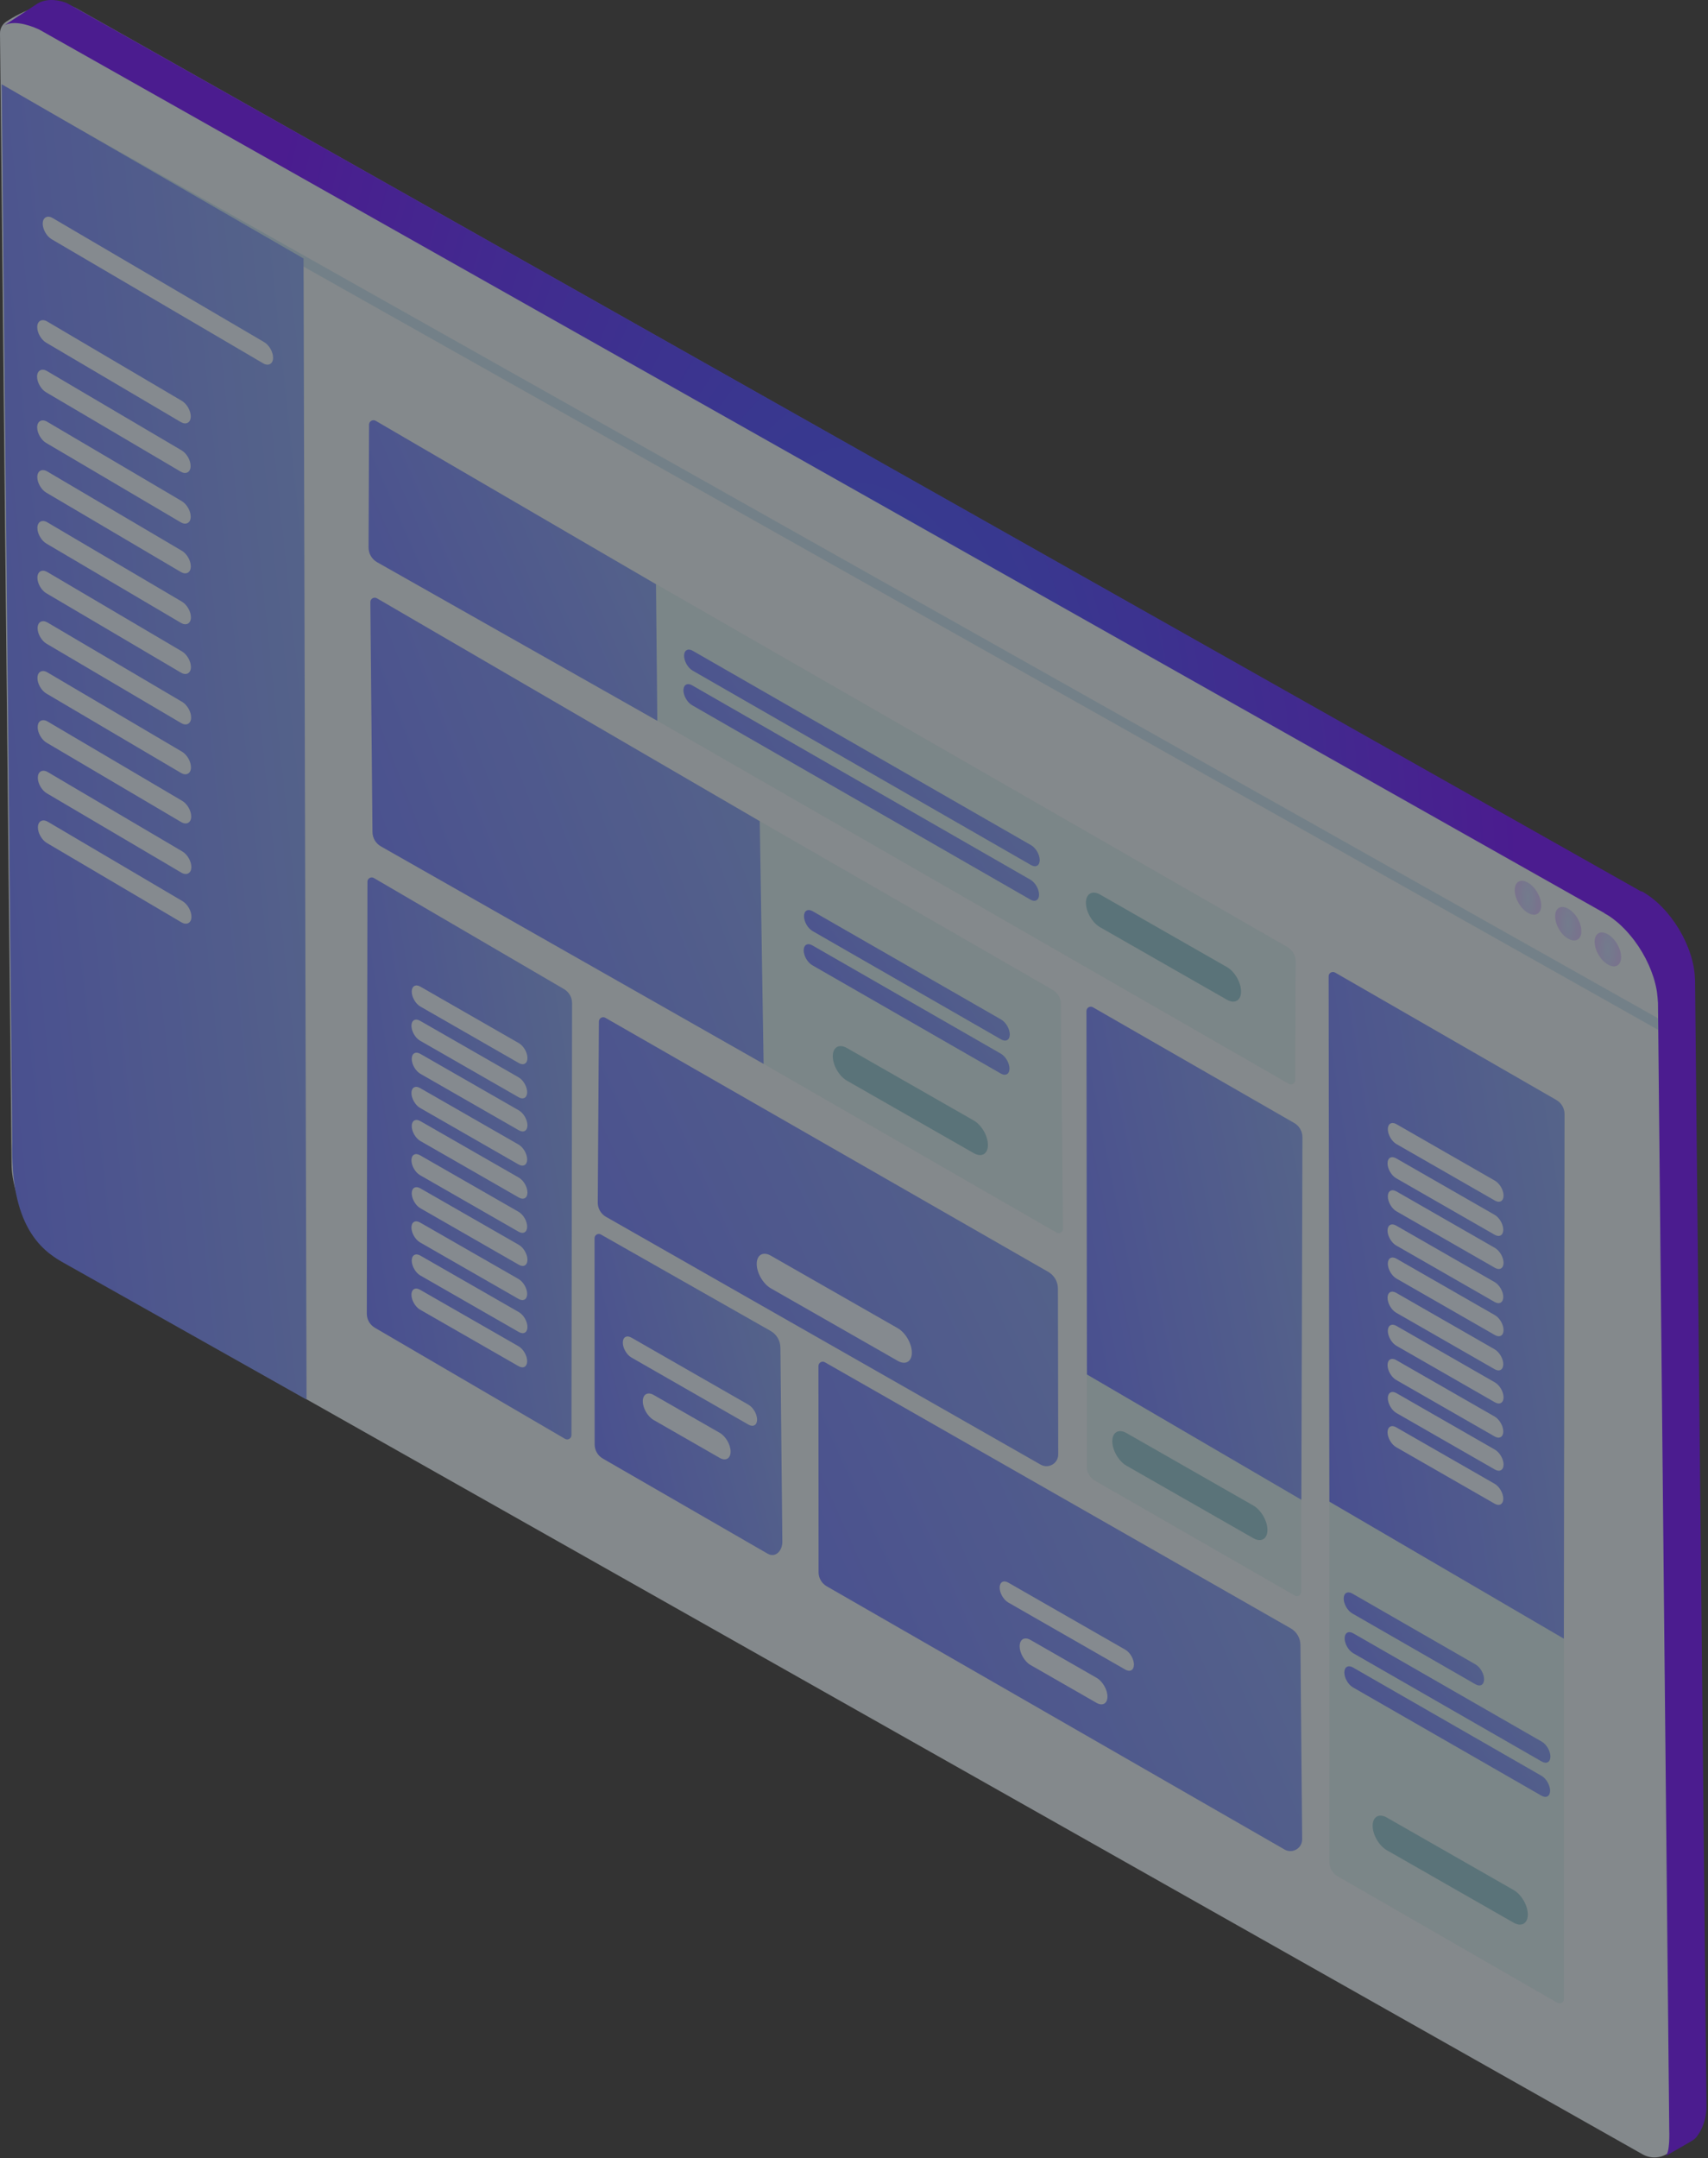 <?xml version="1.0" encoding="UTF-8"?> <svg xmlns="http://www.w3.org/2000/svg" width="521" height="658" viewBox="0 0 521 658" fill="none"><rect x="0" y="0" width="521" height="658" fill="#333333" stroke="none"/><g opacity="0.45"><path opacity="0.961" d="M23.48 2.632C16.197 -1.436 6.211 3.759 1.912 6.587C0.696 7.387 -0.014 8.746 0 10.204L3.523 354.792C3.518 364.848 10.809 379.95 19.707 384.92L501.044 656.799C503.355 658.1 506.196 658.061 508.465 656.686C516.746 651.661 520.173 648.93 520.176 640.084L516.603 299.176C516.609 289.12 509.345 276.854 500.447 271.884L23.48 2.632Z" fill="#EDF8FF"></path><path d="M11.418 1.099C13.082 0.115 15.129 -0.21 17.4 0.131C17.45 0.139 17.5 0.145 17.549 0.153C17.893 0.208 18.239 0.282 18.591 0.37C18.745 0.409 18.902 0.447 19.059 0.491C19.403 0.588 19.747 0.7 20.099 0.827C20.2 0.866 20.302 0.901 20.404 0.943C21.177 1.237 500.592 271.784 500.592 271.784L500.671 271.737C500.721 271.765 500.776 271.803 500.825 271.831L500.891 271.792C509.613 276.663 516.742 288.54 517.02 298.474L517.047 298.458L520.529 642.194C520.554 647.524 517.914 651.267 516.995 652.035C516.67 652.307 516.329 652.552 515.969 652.763L507.963 657.379C509.478 656.482 509.192 649.677 509.178 649.152L505.743 305.777C505.666 304.704 505.592 303.634 505.432 302.424C505.204 300.95 504.844 299.451 504.371 297.952C504.277 297.657 504.164 297.363 504.06 297.069C503.933 296.7 503.81 296.334 503.669 295.969C503.449 295.402 503.213 294.838 502.962 294.28C502.927 294.2 502.894 294.118 502.855 294.035C502.572 293.416 502.275 292.797 501.959 292.189C501.95 292.176 501.945 292.162 501.939 292.148C501.285 290.894 500.561 289.67 499.777 288.493C499.742 288.438 499.7 288.383 499.662 288.328C499.315 287.814 498.958 287.307 498.589 286.812C498.152 286.235 497.706 285.665 497.242 285.121C496.705 284.469 496.13 283.847 495.547 283.234C495.261 282.937 494.967 282.651 494.673 282.368C494.059 281.782 493.438 281.202 492.764 280.698C491.697 279.84 490.712 279.12 489.37 278.426L489.428 278.391C489.428 278.391 12.241 9.194 11.941 8.998C7.859 7.134 3.717 6.32 1.236 7.788L11.418 1.099Z" fill="url(#paint0_radial_10292_973)"></path><path d="M1.601 30.036L505.824 313.994L505.789 310.476L1.348 26.463L1.601 30.036Z" fill="#2C92C9" fill-opacity="0.2"></path><path opacity="0.2" d="M490.413 284.826C488.169 283.55 486.375 284.609 486.417 287.191C486.455 289.774 488.251 292.805 490.496 294.084C492.74 295.36 494.533 294.301 494.492 291.719C494.451 289.133 492.657 286.102 490.413 284.826Z" fill="url(#paint1_radial_10292_973)"></path><path opacity="0.2" d="M478.368 277.057C476.124 275.78 474.331 276.839 474.372 279.422C474.41 282.005 476.206 285.036 478.371 286.177C480.615 287.453 482.408 286.394 482.367 283.812C482.326 281.226 480.612 278.333 478.368 277.057Z" fill="url(#paint2_radial_10292_973)"></path><path opacity="0.2" d="M466.038 269.07C463.794 267.794 462 268.853 462.042 271.436C462.08 274.018 463.876 277.052 466.121 278.328C468.365 279.604 470.158 278.545 470.12 275.963C470.078 273.38 468.282 270.346 466.038 269.07Z" fill="url(#paint3_radial_10292_973)"></path><path d="M93.503 426.687L18.876 384.702C12.371 380.973 3.042 373.393 3.757 348.02L0.512 25.693L92.595 78.812L93.503 426.687Z" fill="url(#paint4_linear_10292_973)"></path><path opacity="0.961" d="M58.188 126.974C58.199 125.233 56.984 123.096 55.463 122.21L14.374 97.998C13.591 97.541 12.842 97.473 12.257 97.805C11.679 98.136 11.357 98.812 11.352 99.709C11.346 100.594 11.657 101.582 12.166 102.451C12.658 103.298 13.332 104.035 14.08 104.47L55.166 128.684C55.947 129.138 56.698 129.21 57.281 128.877C57.861 128.547 58.183 127.87 58.188 126.974Z" fill="#EDF8FF"></path><path opacity="0.961" d="M58.145 142.089C58.156 140.348 56.941 138.211 55.42 137.325L14.331 113.113C13.547 112.657 12.799 112.588 12.213 112.921C11.636 113.251 11.314 113.927 11.309 114.824C11.303 115.71 11.614 116.697 12.123 117.566C12.615 118.413 13.289 119.15 14.037 119.585L55.123 143.797C55.904 144.251 56.655 144.322 57.238 143.989C57.815 143.662 58.14 142.986 58.145 142.089Z" fill="#EDF8FF"></path><path opacity="0.961" d="M58.173 157.538C58.184 155.797 56.968 153.66 55.447 152.774L14.359 128.563C13.575 128.106 12.827 128.037 12.241 128.37C11.663 128.7 11.341 129.377 11.336 130.273C11.331 131.159 11.641 132.146 12.15 133.015C12.643 133.863 13.316 134.6 14.064 135.034L55.15 159.246C55.931 159.7 56.682 159.771 57.265 159.439C57.845 159.111 58.167 158.435 58.173 157.538Z" fill="#EDF8FF"></path><path opacity="0.961" d="M58.21 172.688C58.221 170.947 57.005 168.81 55.484 167.925L14.396 143.713C13.612 143.256 12.864 143.188 12.278 143.52C11.7 143.85 11.379 144.527 11.373 145.424C11.368 146.309 11.678 147.297 12.187 148.166C12.68 149.013 13.353 149.75 14.101 150.185L55.187 174.399C55.968 174.853 56.719 174.925 57.302 174.592C57.88 174.262 58.204 173.585 58.21 172.688Z" fill="#EDF8FF"></path><path opacity="0.961" d="M58.237 188.212C58.248 186.471 57.032 184.334 55.511 183.448L14.423 159.236C13.639 158.78 12.891 158.711 12.305 159.044C11.728 159.374 11.406 160.05 11.4 160.947C11.395 161.833 11.706 162.82 12.215 163.689C12.707 164.536 13.381 165.273 14.129 165.708L55.214 189.923C55.995 190.377 56.746 190.448 57.33 190.115C57.91 189.782 58.232 189.109 58.237 188.212Z" fill="#EDF8FF"></path><path opacity="0.961" d="M58.241 203.372C58.252 201.631 57.036 199.494 55.515 198.608L14.427 174.396C13.643 173.94 12.895 173.871 12.309 174.204C11.732 174.534 11.41 175.211 11.404 176.107C11.399 176.993 11.71 177.98 12.219 178.849C12.711 179.697 13.385 180.434 14.133 180.868L55.218 205.083C55.999 205.537 56.75 205.608 57.333 205.275C57.914 204.945 58.236 204.269 58.241 203.372Z" fill="#EDF8FF"></path><path opacity="0.961" d="M58.301 218.757C58.312 217.016 57.097 214.879 55.576 213.993L14.488 189.781C13.704 189.325 12.956 189.256 12.37 189.589C11.792 189.919 11.47 190.595 11.465 191.489C11.459 192.375 11.77 193.362 12.279 194.231C12.771 195.079 13.445 195.816 14.193 196.25L55.279 220.462C56.06 220.916 56.811 220.987 57.394 220.655C57.974 220.33 58.296 219.654 58.301 218.757Z" fill="#EDF8FF"></path><path opacity="0.961" d="M58.253 233.954C58.264 232.213 57.048 230.076 55.527 229.19L14.439 204.979C13.655 204.522 12.907 204.453 12.321 204.786C11.743 205.116 11.422 205.793 11.416 206.687C11.411 207.572 11.721 208.56 12.23 209.429C12.723 210.276 13.396 211.013 14.145 211.447L55.23 235.662C56.011 236.116 56.762 236.187 57.345 235.855C57.925 235.525 58.247 234.848 58.253 233.954Z" fill="#EDF8FF"></path><path opacity="0.961" d="M58.323 248.937C58.334 247.196 57.118 245.058 55.597 244.173L14.509 219.961C13.725 219.504 12.977 219.436 12.391 219.768C11.814 220.098 11.492 220.775 11.486 221.672C11.481 222.557 11.792 223.545 12.3 224.414C12.793 225.261 13.467 225.998 14.215 226.433L55.3 250.647C56.081 251.101 56.832 251.173 57.415 250.84C57.993 250.51 58.318 249.833 58.323 248.937Z" fill="#EDF8FF"></path><path opacity="0.961" d="M58.37 264.354C58.381 262.613 57.165 260.476 55.644 259.591L14.556 235.379C13.772 234.922 13.024 234.854 12.438 235.186C11.861 235.516 11.539 236.193 11.533 237.09C11.528 237.975 11.838 238.963 12.347 239.832C12.84 240.679 13.514 241.416 14.262 241.851L55.347 266.063C56.128 266.516 56.879 266.588 57.462 266.255C58.04 265.928 58.364 265.251 58.37 264.354Z" fill="#EDF8FF"></path><path opacity="0.961" d="M58.397 279.503C58.408 277.762 57.193 275.625 55.672 274.739L14.583 250.527C13.799 250.071 13.051 250.002 12.466 250.335C11.888 250.665 11.566 251.341 11.561 252.238C11.555 253.124 11.866 254.111 12.375 254.98C12.867 255.827 13.541 256.564 14.289 256.999L55.375 281.214C56.156 281.668 56.907 281.739 57.49 281.406C58.07 281.073 58.392 280.4 58.397 279.503Z" fill="#EDF8FF"></path><path opacity="0.961" d="M83.3 109.07C83.311 107.329 82.096 105.192 80.575 104.306L16.05 66.469C15.266 66.012 14.518 65.943 13.932 66.276C13.355 66.606 13.033 67.283 13.027 68.177C13.022 69.062 13.333 70.05 13.841 70.919C14.334 71.766 15.008 72.503 15.756 72.938L80.278 110.775C81.059 111.229 81.81 111.301 82.393 110.968C82.973 110.643 83.297 109.967 83.3 109.07Z" fill="#EDF8FF"></path><path d="M112.897 130.23L112.754 166.461C112.754 168.241 113.706 169.883 115.251 170.768L393.116 330.419C393.986 330.917 395.069 330.29 395.069 329.288L395.215 293.057C395.215 291.278 394.261 289.636 392.718 288.75L114.852 129.099C113.981 128.599 112.897 129.229 112.897 130.23Z" fill="#D3EBEF"></path><path d="M200.102 178.12L114.595 128.293C113.696 127.779 112.576 128.428 112.576 129.465L112.428 166.934C112.428 168.774 113.412 170.474 115.01 171.39L200.504 219.756L200.102 178.12Z" fill="url(#paint5_linear_10292_973)"></path><path d="M322.702 392.809C322.683 390.722 321.555 388.799 319.745 387.759L184.648 310.299C183.779 309.802 182.695 310.429 182.695 311.43L182.338 366.661C182.338 368.44 183.292 370.082 184.835 370.968L317.435 446.527C319.839 447.897 322.82 446.145 322.793 443.378L322.702 392.809Z" fill="url(#paint6_linear_10292_973)"></path><path d="M396.678 501.495C396.659 499.407 395.531 497.485 393.722 496.445L251.611 415.319C250.742 414.821 249.658 415.448 249.658 416.449L249.694 479.316C249.694 481.095 250.646 482.737 252.191 483.623L391.843 563.874C394.247 565.244 397.228 563.492 397.201 560.725L396.678 501.495Z" fill="url(#paint7_linear_10292_973)"></path><path d="M238.052 410.838C238.033 408.75 236.905 406.827 235.096 405.788L183.308 376.378C182.439 375.88 181.355 376.507 181.355 377.508L181.391 440.374C181.391 442.154 182.343 443.796 183.889 444.681L234.152 473.676C236.553 475.046 238.668 472.796 238.641 470.029L238.052 410.838Z" fill="url(#paint8_linear_10292_973)"></path><path d="M113.33 184.445L113.96 253.002C113.96 254.781 115.726 256.891 117.269 257.776L322.281 375.783C323.15 376.281 324.234 375.654 324.234 374.652L323.604 306.096C323.604 304.316 322.652 302.674 321.107 301.788L115.283 183.314C114.411 182.814 113.33 183.444 113.33 184.445Z" fill="#D3EBEF"></path><path d="M231.754 250.357L114.969 182.403C114.08 181.894 112.972 182.535 112.975 183.561L113.618 253.628C113.618 255.446 114.592 257.126 116.171 258.028L232.928 324.355L231.754 250.357Z" fill="url(#paint9_linear_10292_973)"></path><path d="M112.083 268.811L111.891 400.514C111.891 402.294 112.842 403.936 114.388 404.821L172.358 438.668C173.227 439.166 174.311 438.539 174.311 437.538L174.501 305.834C174.501 304.055 173.549 302.413 172.003 301.527L114.033 267.68C113.167 267.182 112.083 267.81 112.083 268.811Z" fill="url(#paint10_linear_10292_973)"></path><path d="M331.636 308.743L331.504 447.109C331.504 448.888 332.456 450.53 334.001 451.416L394.978 486.448C395.847 486.946 396.931 486.319 396.931 485.317L397.063 346.952C397.063 345.173 396.111 343.531 394.565 342.645L333.589 307.613C332.72 307.113 331.636 307.742 331.636 308.743Z" fill="#D3EBEF"></path><path d="M396.953 457.236L397.286 346.705C397.286 344.912 396.326 343.259 394.772 342.367L333.375 307.093C332.5 306.593 331.408 307.223 331.408 308.232L331.554 419.041L396.953 457.236Z" fill="url(#paint11_linear_10292_973)"></path><path d="M405.498 298.259L405.514 567.706C405.514 569.486 406.466 571.128 408.012 572.013L475.089 610.618C475.958 611.116 477.042 610.489 477.042 609.488L477.025 340.041C477.025 338.261 476.073 336.619 474.528 335.734L407.451 297.129C406.582 296.628 405.498 297.258 405.498 298.259Z" fill="#D3EBEF"></path><path d="M477.034 499.595L477.24 339.685C477.24 337.895 476.28 336.242 474.729 335.351L407.245 296.509C406.37 296.009 405.281 296.639 405.281 297.648L405.51 457.813L477.034 499.595Z" fill="url(#paint12_linear_10292_973)"></path><path d="M378.57 302.323C378.589 299.589 376.669 296.239 374.296 294.856L335.586 272.742C333.21 271.359 331.265 272.459 331.246 275.193C331.227 277.927 333.144 281.277 335.52 282.66L374.23 304.774C376.606 306.157 378.55 305.057 378.57 302.323Z" fill="#89C1CE"></path><path d="M317.149 262.243C317.16 260.576 315.991 258.538 314.544 257.694L211.313 198.409C209.866 197.567 208.681 198.235 208.67 199.902C208.659 201.566 209.825 203.61 211.272 204.451L314.503 263.737C315.952 264.578 317.138 263.907 317.149 262.243Z" fill="url(#paint13_linear_10292_973)"></path><path d="M316.955 272.772C316.966 271.106 315.797 269.068 314.351 268.223L211.12 208.938C209.673 208.096 208.488 208.765 208.477 210.431C208.466 212.095 209.632 214.136 211.078 214.981L314.309 274.266C315.759 275.11 316.944 274.439 316.955 272.772Z" fill="url(#paint14_linear_10292_973)"></path><path d="M308.018 315.395C308.029 313.729 306.86 311.691 305.413 310.846L247.891 277.811C246.445 276.969 245.259 277.638 245.248 279.305C245.237 280.969 246.403 283.012 247.85 283.854L305.375 316.889C306.821 317.731 308.007 317.059 308.018 315.395Z" fill="url(#paint15_linear_10292_973)"></path><path d="M307.926 325.806C307.937 324.139 306.768 322.101 305.324 321.256L247.799 288.221C246.353 287.38 245.167 288.048 245.156 289.715C245.145 291.379 246.312 293.419 247.758 294.264L305.283 327.299C306.73 328.143 307.915 327.472 307.926 325.806Z" fill="url(#paint16_linear_10292_973)"></path><path d="M472.93 535.552C472.941 533.885 471.772 531.847 470.328 531.002L412.803 497.967C411.357 497.126 410.171 497.794 410.16 499.461C410.149 501.125 411.315 503.168 412.762 504.01L470.287 537.045C471.734 537.887 472.919 537.216 472.93 535.552Z" fill="url(#paint17_linear_10292_973)"></path><path d="M452.702 511.996C452.713 510.329 451.544 508.291 450.097 507.447L412.518 485.842C411.071 485.001 409.886 485.669 409.875 487.336C409.864 489 411.03 491.043 412.477 491.885L450.056 513.489C451.502 514.331 452.688 513.66 452.702 511.996Z" fill="url(#paint18_linear_10292_973)"></path><path d="M472.838 545.962C472.849 544.295 471.68 542.257 470.236 541.413L412.712 508.377C411.265 507.536 410.079 508.204 410.068 509.871C410.057 511.535 411.224 513.578 412.67 514.42L470.195 547.455C471.642 548.297 472.827 547.626 472.838 545.962Z" fill="url(#paint19_linear_10292_973)"></path><path d="M301.352 349.108C301.371 346.374 299.452 343.024 297.078 341.641L258.369 319.527C255.992 318.144 254.048 319.244 254.031 321.978C254.012 324.712 255.929 328.062 258.305 329.445L297.015 351.559C299.388 352.942 301.336 351.839 301.352 349.108Z" fill="#89C1CE"></path><path opacity="0.961" d="M160.892 322.593C160.903 320.926 159.735 318.888 158.291 318.044L128.237 300.807C126.79 299.966 125.605 300.634 125.594 302.301C125.583 303.965 126.749 306.005 128.196 306.85L158.249 324.087C159.696 324.928 160.881 324.257 160.892 322.593Z" fill="#EDF8FF"></path><path opacity="0.961" d="M160.803 333.005C160.814 331.339 159.645 329.3 158.201 328.456L128.147 311.219C126.7 310.378 125.515 311.046 125.504 312.713C125.493 314.377 126.659 316.42 128.106 317.262L158.16 334.499C159.606 335.343 160.792 334.672 160.803 333.005Z" fill="#EDF8FF"></path><path opacity="0.961" d="M160.892 343.093C160.903 341.426 159.735 339.388 158.291 338.544L128.237 321.307C126.79 320.466 125.605 321.134 125.594 322.801C125.583 324.465 126.749 326.508 128.196 327.35L158.249 344.587C159.696 345.428 160.881 344.757 160.892 343.093Z" fill="#EDF8FF"></path><path opacity="0.961" d="M160.803 353.509C160.814 351.842 159.645 349.804 158.201 348.96L128.147 331.723C126.7 330.882 125.515 331.55 125.504 333.217C125.493 334.881 126.659 336.924 128.106 337.766L158.16 355.003C159.606 355.844 160.792 355.173 160.803 353.509Z" fill="#EDF8FF"></path><path opacity="0.961" d="M160.892 363.591C160.903 361.924 159.735 359.886 158.291 359.042L128.237 341.805C126.79 340.964 125.605 341.632 125.594 343.299C125.583 344.963 126.749 347.003 128.196 347.848L158.249 365.085C159.696 365.929 160.881 365.258 160.892 363.591Z" fill="#EDF8FF"></path><path opacity="0.961" d="M160.803 374.009C160.814 372.342 159.645 370.304 158.201 369.46L128.147 352.223C126.7 351.382 125.515 352.05 125.504 353.717C125.493 355.381 126.659 357.421 128.106 358.266L158.16 375.503C159.606 376.344 160.792 375.673 160.803 374.009Z" fill="#EDF8FF"></path><path opacity="0.961" d="M160.892 384.091C160.903 382.424 159.735 380.386 158.291 379.542L128.237 362.305C126.79 361.464 125.605 362.132 125.594 363.799C125.583 365.463 126.749 367.506 128.196 368.348L158.249 385.585C159.696 386.429 160.881 385.758 160.892 384.091Z" fill="#EDF8FF"></path><path opacity="0.961" d="M160.803 394.507C160.814 392.84 159.645 390.802 158.201 389.958L128.147 372.721C126.7 371.88 125.515 372.548 125.504 374.215C125.493 375.879 126.659 377.919 128.106 378.764L158.16 396.001C159.606 396.845 160.792 396.174 160.803 394.507Z" fill="#EDF8FF"></path><path opacity="0.961" d="M160.892 404.595C160.903 402.928 159.735 400.89 158.291 400.046L128.237 382.809C126.79 381.967 125.605 382.636 125.594 384.303C125.583 385.967 126.749 388.007 128.196 388.852L158.249 406.089C159.696 406.93 160.881 406.259 160.892 404.595Z" fill="#EDF8FF"></path><path opacity="0.961" d="M160.803 415.007C160.814 413.34 159.645 411.302 158.201 410.458L128.147 393.221C126.7 392.38 125.515 393.048 125.504 394.715C125.493 396.379 126.659 398.419 128.106 399.264L158.16 416.501C159.606 417.345 160.792 416.674 160.803 415.007Z" fill="#EDF8FF"></path><path opacity="0.961" d="M458.637 364.527C458.648 362.86 457.48 360.822 456.033 359.978L425.979 342.741C424.532 341.899 423.347 342.567 423.336 344.234C423.325 345.898 424.491 347.942 425.938 348.783L455.992 366.02C457.441 366.862 458.626 366.191 458.637 364.527Z" fill="#EDF8FF"></path><path opacity="0.961" d="M458.552 374.943C458.563 373.276 457.394 371.238 455.947 370.394L425.893 353.157C424.446 352.315 423.261 352.983 423.25 354.65C423.239 356.314 424.405 358.358 425.852 359.199L455.906 376.436C457.352 377.278 458.538 376.607 458.552 374.943Z" fill="#EDF8FF"></path><path opacity="0.961" d="M458.637 385.027C458.648 383.36 457.48 381.322 456.033 380.478L425.979 363.241C424.532 362.399 423.347 363.067 423.336 364.734C423.325 366.398 424.491 368.442 425.938 369.283L455.992 386.52C457.441 387.365 458.626 386.694 458.637 385.027Z" fill="#EDF8FF"></path><path opacity="0.961" d="M458.552 395.443C458.563 393.776 457.394 391.738 455.947 390.894L425.893 373.657C424.446 372.815 423.261 373.483 423.25 375.15C423.239 376.814 424.405 378.858 425.852 379.699L455.906 396.936C457.352 397.778 458.538 397.107 458.552 395.443Z" fill="#EDF8FF"></path><path opacity="0.961" d="M458.637 405.531C458.648 403.864 457.48 401.826 456.033 400.981L425.979 383.745C424.532 382.903 423.347 383.571 423.336 385.238C423.325 386.902 424.491 388.943 425.938 389.787L455.992 407.024C457.441 407.866 458.626 407.195 458.637 405.531Z" fill="#EDF8FF"></path><path opacity="0.961" d="M458.552 415.941C458.563 414.274 457.394 412.236 455.947 411.392L425.893 394.155C424.446 393.313 423.261 393.982 423.25 395.648C423.239 397.312 424.405 399.353 425.852 400.197L455.906 417.434C457.352 418.279 458.538 417.608 458.552 415.941Z" fill="#EDF8FF"></path><path opacity="0.961" d="M458.637 426.031C458.648 424.364 457.48 422.326 456.033 421.481L425.979 404.245C424.532 403.403 423.347 404.071 423.336 405.738C423.325 407.402 424.491 409.446 425.938 410.287L455.992 427.524C457.441 428.366 458.626 427.695 458.637 426.031Z" fill="#EDF8FF"></path><path opacity="0.961" d="M458.552 436.441C458.563 434.774 457.394 432.736 455.947 431.892L425.893 414.655C424.446 413.813 423.261 414.482 423.25 416.148C423.239 417.812 424.405 419.853 425.852 420.697L455.906 437.934C457.352 438.776 458.538 438.105 458.552 436.441Z" fill="#EDF8FF"></path><path opacity="0.961" d="M458.637 446.529C458.648 444.862 457.48 442.824 456.033 441.98L425.979 424.743C424.532 423.901 423.347 424.569 423.336 426.236C423.325 427.9 424.491 429.941 425.938 430.785L455.992 448.022C457.441 448.864 458.626 448.195 458.637 446.529Z" fill="#EDF8FF"></path><path opacity="0.961" d="M458.552 456.939C458.563 455.272 457.394 453.234 455.947 452.39L425.893 435.153C424.446 434.311 423.261 434.98 423.25 436.646C423.239 438.31 424.405 440.351 425.852 441.196L455.906 458.432C457.352 459.274 458.538 458.603 458.552 456.939Z" fill="#EDF8FF"></path><path opacity="0.961" d="M230.938 432.829C230.949 431.162 229.781 429.124 228.334 428.28L192.62 407.817C191.173 406.975 189.988 407.644 189.977 409.31C189.966 410.974 191.132 413.018 192.579 413.86L228.293 434.323C229.742 435.167 230.927 434.496 230.938 432.829Z" fill="#EDF8FF"></path><path opacity="0.961" d="M222.859 442.587C222.873 440.488 221.401 437.919 219.578 436.855L199.409 425.295C197.585 424.233 196.092 425.077 196.078 427.176C196.064 429.275 197.536 431.846 199.357 432.908L219.525 444.468C221.352 445.529 222.845 444.682 222.859 442.587Z" fill="#EDF8FF"></path><path opacity="0.961" d="M345.892 507.519C345.903 505.852 344.734 503.814 343.287 502.969L307.573 482.506C306.126 481.665 304.941 482.333 304.93 484C304.919 485.664 306.085 487.707 307.532 488.549L343.246 509.012C344.692 509.856 345.878 509.183 345.892 507.519Z" fill="#EDF8FF"></path><path opacity="0.961" d="M337.812 517.278C337.826 515.179 336.354 512.61 334.531 511.546L314.362 499.986C312.539 498.924 311.045 499.769 311.031 501.867C311.018 503.966 312.489 506.537 314.31 507.599L334.479 519.159C336.305 520.218 337.798 519.374 337.812 517.278Z" fill="#EDF8FF"></path><path opacity="0.961" d="M278.148 412.421C278.167 409.687 276.247 406.337 273.874 404.953L235.165 382.84C232.788 381.457 230.844 382.557 230.824 385.291C230.805 388.025 232.722 391.375 235.099 392.758L273.808 414.871C276.181 416.258 278.129 415.155 278.148 412.421Z" fill="#EDF8FF"></path><path d="M386.617 466.489C386.636 463.755 384.716 460.405 382.342 459.022L343.633 436.908C341.257 435.525 339.312 436.625 339.293 439.359C339.274 442.093 341.191 445.443 343.567 446.826L382.276 468.94C384.653 470.323 386.597 469.22 386.617 466.489Z" fill="#89C1CE"></path><path d="M466.035 583.72C466.054 580.986 464.134 577.636 461.76 576.252L423.051 554.139C420.675 552.755 418.73 553.855 418.711 556.589C418.692 559.323 420.609 562.673 422.985 564.057L461.694 586.17C464.071 587.554 466.018 586.453 466.035 583.72Z" fill="#89C1CE"></path></g><defs><radialGradient id="paint0_radial_10292_973" cx="0" cy="0" r="1" gradientUnits="userSpaceOnUse" gradientTransform="translate(260.885 328.689) scale(203.138 543.109)"><stop stop-color="#2C5CFF"></stop><stop offset="0.254" stop-color="#3849FF"></stop><stop offset="0.765" stop-color="#5818FF"></stop><stop offset="1" stop-color="#6800FF"></stop></radialGradient><radialGradient id="paint1_radial_10292_973" cx="0" cy="0" r="1" gradientUnits="userSpaceOnUse" gradientTransform="translate(490.454 289.455) scale(3.159 8.543)"><stop stop-color="#2C5CFF"></stop><stop offset="0.254" stop-color="#3849FF"></stop><stop offset="0.765" stop-color="#5818FF"></stop><stop offset="1" stop-color="#6800FF"></stop></radialGradient><radialGradient id="paint2_radial_10292_973" cx="0" cy="0" r="1" gradientUnits="userSpaceOnUse" gradientTransform="translate(478.37 281.617) scale(3.128 8.429)"><stop stop-color="#2C5CFF"></stop><stop offset="0.254" stop-color="#3849FF"></stop><stop offset="0.765" stop-color="#5818FF"></stop><stop offset="1" stop-color="#6800FF"></stop></radialGradient><radialGradient id="paint3_radial_10292_973" cx="0" cy="0" r="1" gradientUnits="userSpaceOnUse" gradientTransform="translate(466.081 273.699) scale(3.16 8.543)"><stop stop-color="#2C5CFF"></stop><stop offset="0.254" stop-color="#3849FF"></stop><stop offset="0.765" stop-color="#5818FF"></stop><stop offset="1" stop-color="#6800FF"></stop></radialGradient><linearGradient id="paint4_linear_10292_973" x1="-442.271" y1="1185.61" x2="414.67" y2="1095.24" gradientUnits="userSpaceOnUse"><stop stop-color="#0078B8"></stop><stop offset="0.319" stop-color="#001AFF"></stop><stop offset="0.625" stop-color="#6776FF"></stop><stop offset="0.862" stop-color="#95C5E8"></stop><stop offset="1" stop-color="#001EC2"></stop></linearGradient><linearGradient id="paint5_linear_10292_973" x1="-306.952" y1="393.199" x2="382.099" y2="92.041" gradientUnits="userSpaceOnUse"><stop stop-color="#0078B8"></stop><stop offset="0.319" stop-color="#001AFF"></stop><stop offset="0.625" stop-color="#6776FF"></stop><stop offset="0.862" stop-color="#95C5E8"></stop><stop offset="1" stop-color="#001EC2"></stop></linearGradient><linearGradient id="paint6_linear_10292_973" x1="-486.447" y1="706.061" x2="588.262" y2="204.558" gradientUnits="userSpaceOnUse"><stop stop-color="#0078B8"></stop><stop offset="0.319" stop-color="#001AFF"></stop><stop offset="0.625" stop-color="#6776FF"></stop><stop offset="0.862" stop-color="#95C5E8"></stop><stop offset="1" stop-color="#001EC2"></stop></linearGradient><linearGradient id="paint7_linear_10292_973" x1="-452.875" y1="846.738" x2="690.653" y2="332.507" gradientUnits="userSpaceOnUse"><stop stop-color="#0078B8"></stop><stop offset="0.319" stop-color="#001AFF"></stop><stop offset="0.625" stop-color="#6776FF"></stop><stop offset="0.862" stop-color="#95C5E8"></stop><stop offset="1" stop-color="#001EC2"></stop></linearGradient><linearGradient id="paint8_linear_10292_973" x1="-91.413" y1="659.349" x2="407.056" y2="526.688" gradientUnits="userSpaceOnUse"><stop stop-color="#0078B8"></stop><stop offset="0.319" stop-color="#001AFF"></stop><stop offset="0.625" stop-color="#6776FF"></stop><stop offset="0.862" stop-color="#95C5E8"></stop><stop offset="1" stop-color="#001EC2"></stop></linearGradient><linearGradient id="paint9_linear_10292_973" x1="-458.19" y1="593.351" x2="516.007" y2="219.453" gradientUnits="userSpaceOnUse"><stop stop-color="#0078B8"></stop><stop offset="0.319" stop-color="#001AFF"></stop><stop offset="0.625" stop-color="#6776FF"></stop><stop offset="0.862" stop-color="#95C5E8"></stop><stop offset="1" stop-color="#001EC2"></stop></linearGradient><linearGradient id="paint10_linear_10292_973" x1="-186.231" y1="763.116" x2="381.479" y2="668.775" gradientUnits="userSpaceOnUse"><stop stop-color="#0078B8"></stop><stop offset="0.319" stop-color="#001AFF"></stop><stop offset="0.625" stop-color="#6776FF"></stop><stop offset="0.862" stop-color="#95C5E8"></stop><stop offset="1" stop-color="#001EC2"></stop></linearGradient><linearGradient id="paint11_linear_10292_973" x1="17.728" y1="741.729" x2="608.112" y2="624.065" gradientUnits="userSpaceOnUse"><stop stop-color="#0078B8"></stop><stop offset="0.319" stop-color="#001AFF"></stop><stop offset="0.625" stop-color="#6776FF"></stop><stop offset="0.862" stop-color="#95C5E8"></stop><stop offset="1" stop-color="#001EC2"></stop></linearGradient><linearGradient id="paint12_linear_10292_973" x1="62.645" y1="884.287" x2="716.202" y2="779.068" gradientUnits="userSpaceOnUse"><stop stop-color="#0078B8"></stop><stop offset="0.319" stop-color="#001AFF"></stop><stop offset="0.625" stop-color="#6776FF"></stop><stop offset="0.862" stop-color="#95C5E8"></stop><stop offset="1" stop-color="#001EC2"></stop></linearGradient><linearGradient id="paint13_linear_10292_973" x1="-307.858" y1="389.116" x2="341.015" y2="-95.48" gradientUnits="userSpaceOnUse"><stop stop-color="#0078B8"></stop><stop offset="0.319" stop-color="#001AFF"></stop><stop offset="0.625" stop-color="#6776FF"></stop><stop offset="0.862" stop-color="#95C5E8"></stop><stop offset="1" stop-color="#001EC2"></stop></linearGradient><linearGradient id="paint14_linear_10292_973" x1="-308.051" y1="399.65" x2="340.834" y2="-84.942" gradientUnits="userSpaceOnUse"><stop stop-color="#0078B8"></stop><stop offset="0.319" stop-color="#001AFF"></stop><stop offset="0.625" stop-color="#6776FF"></stop><stop offset="0.862" stop-color="#95C5E8"></stop><stop offset="1" stop-color="#001EC2"></stop></linearGradient><linearGradient id="paint15_linear_10292_973" x1="-53.634" y1="392.587" x2="332.61" y2="115.603" gradientUnits="userSpaceOnUse"><stop stop-color="#0078B8"></stop><stop offset="0.319" stop-color="#001AFF"></stop><stop offset="0.625" stop-color="#6776FF"></stop><stop offset="0.862" stop-color="#95C5E8"></stop><stop offset="1" stop-color="#001EC2"></stop></linearGradient><linearGradient id="paint16_linear_10292_973" x1="-53.726" y1="403.002" x2="332.529" y2="126.021" gradientUnits="userSpaceOnUse"><stop stop-color="#0078B8"></stop><stop offset="0.319" stop-color="#001AFF"></stop><stop offset="0.625" stop-color="#6776FF"></stop><stop offset="0.862" stop-color="#95C5E8"></stop><stop offset="1" stop-color="#001EC2"></stop></linearGradient><linearGradient id="paint17_linear_10292_973" x1="111.278" y1="612.744" x2="497.522" y2="335.759" gradientUnits="userSpaceOnUse"><stop stop-color="#0078B8"></stop><stop offset="0.319" stop-color="#001AFF"></stop><stop offset="0.625" stop-color="#6776FF"></stop><stop offset="0.862" stop-color="#95C5E8"></stop><stop offset="1" stop-color="#001EC2"></stop></linearGradient><linearGradient id="paint18_linear_10292_973" x1="205.954" y1="567.554" x2="477.207" y2="381.368" gradientUnits="userSpaceOnUse"><stop stop-color="#0078B8"></stop><stop offset="0.319" stop-color="#001AFF"></stop><stop offset="0.625" stop-color="#6776FF"></stop><stop offset="0.862" stop-color="#95C5E8"></stop><stop offset="1" stop-color="#001EC2"></stop></linearGradient><linearGradient id="paint19_linear_10292_973" x1="111.186" y1="623.154" x2="497.43" y2="346.169" gradientUnits="userSpaceOnUse"><stop stop-color="#0078B8"></stop><stop offset="0.319" stop-color="#001AFF"></stop><stop offset="0.625" stop-color="#6776FF"></stop><stop offset="0.862" stop-color="#95C5E8"></stop><stop offset="1" stop-color="#001EC2"></stop></linearGradient></defs></svg> 